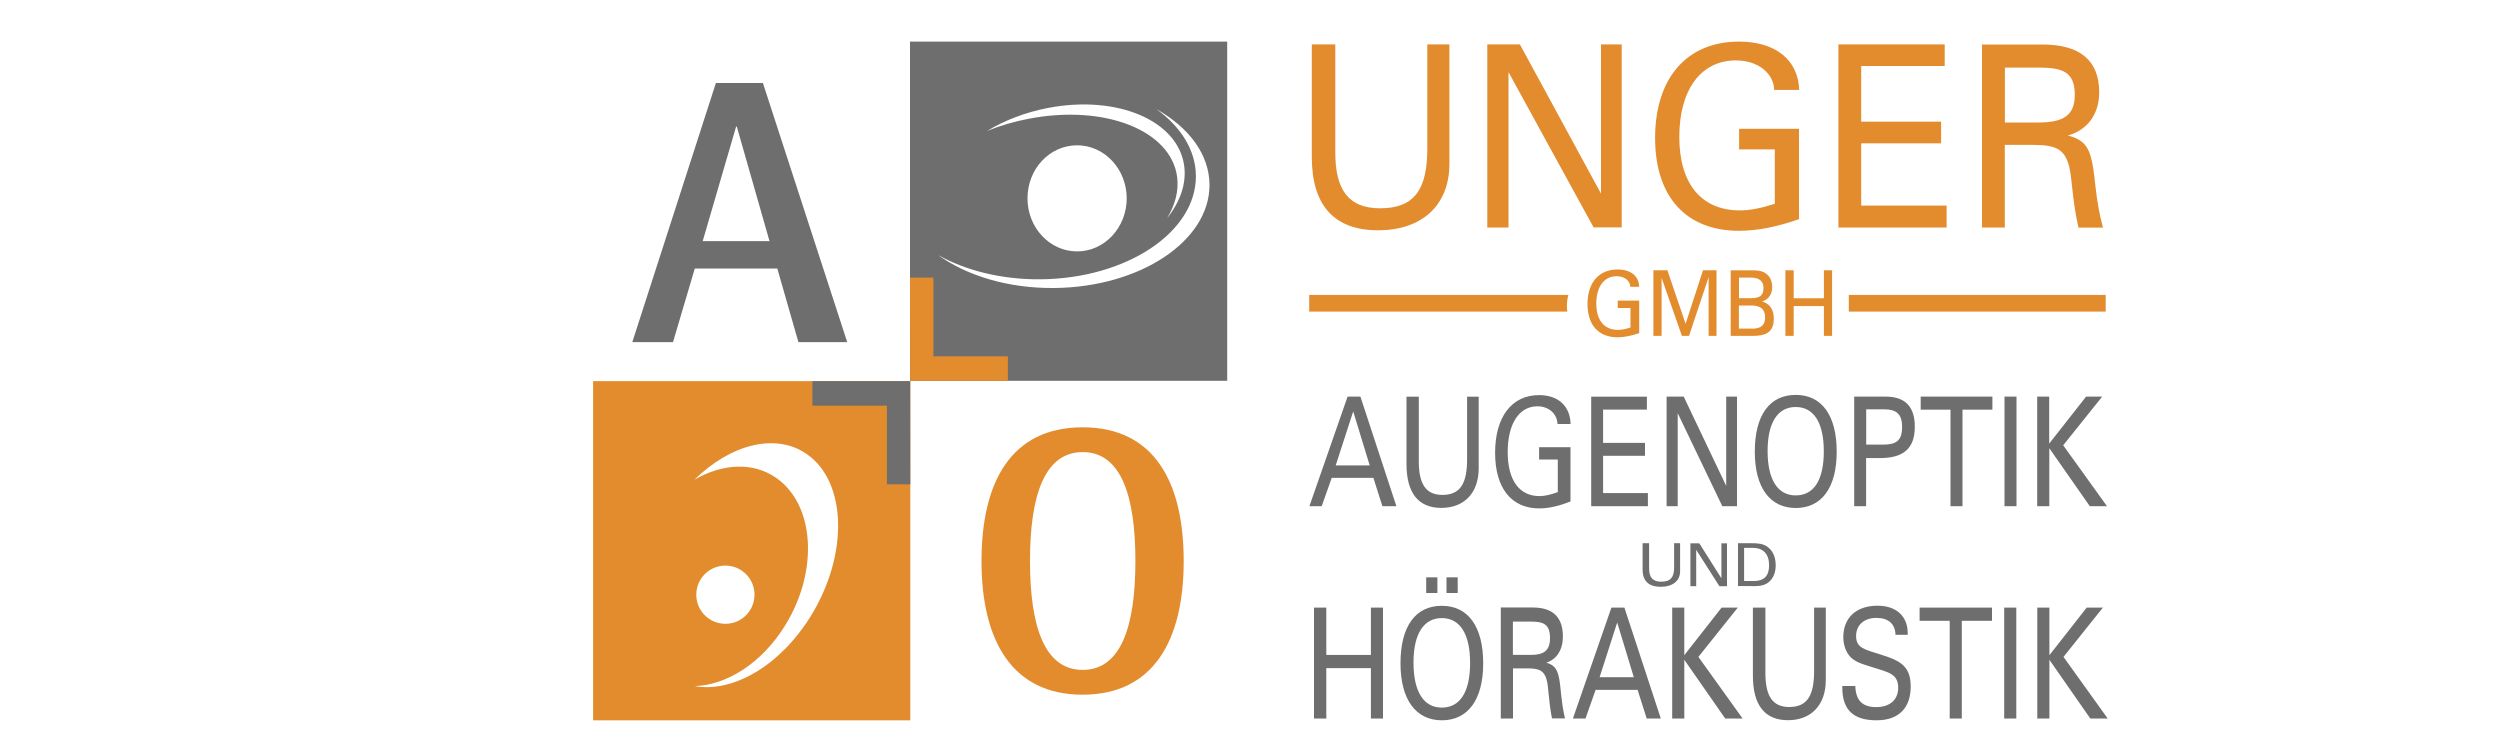<?xml version="1.0" encoding="UTF-8"?>
<svg id="Ebene_1" xmlns="http://www.w3.org/2000/svg" version="1.1" viewBox="0 0 250 75">
  <!-- Generator: Adobe Illustrator 29.7.1, SVG Export Plug-In . SVG Version: 2.1.1 Build 8)  -->
  <path d="M72.54,56.56c-1.61,0-2.91,1.3-2.91,2.91s1.3,2.91,2.91,2.91,2.91-1.3,2.91-2.91-1.3-2.91-2.91-2.91M91.03,38.11v33.92h-31.72v-33.92h31.72ZM80.71,45.43c-3.12-2.2-7.65-1.01-11.28,2.55,2.8-1.63,5.88-1.82,8.22-.17,3.83,2.7,4.22,9.28.88,14.71-2.33,3.78-5.85,6-9.07,6.09,3.8.69,8.55-2.02,11.63-7.02,3.77-6.12,3.6-13.36-.38-16.16Z" fill="#e28c2d"/>
  <path d="M112.67,19.83c0,2.93-2.22,5.31-4.96,5.31s-4.96-2.37-4.96-5.31,2.22-5.3,4.96-5.3,4.96,2.38,4.96,5.3M115.64,10.91c2.45,1.77,3.94,4.11,3.95,6.7.02,5.61-6.92,10.23-15.5,10.32-3.93.04-7.52-.88-10.27-2.42,2.86,2.06,7.01,3.34,11.63,3.29,8.58-.09,15.52-4.71,15.5-10.32-.01-3.04-2.07-5.74-5.31-7.57ZM104.82,10.79c-2.29.44-4.37,1.25-6.12,2.31,1.3-.53,2.71-.95,4.2-1.23,7.55-1.45,14.18,1.15,14.81,5.8.19,1.39-.19,2.81-1,4.15,1.3-1.63,1.95-3.45,1.71-5.23-.61-4.53-6.69-7.12-13.59-5.8h0ZM122.72,4.16v33.92h-31.72V4.16h31.72Z" fill="#6e6e6e" fill-rule="evenodd"/>
  <polyline points="91 27.76 93.34 27.76 93.34 35.63 100.79 35.63 100.79 38.08 91.01 38.08 91 27.76" fill="#e28c2d"/>
  <path d="M98.15,56.1c0-7.92,2.98-13.37,10.11-13.37s10.11,5.44,10.11,13.37-3.02,13.37-10.11,13.37-10.11-5.45-10.11-13.37M108.27,66.99c3.83,0,5.27-4.36,5.27-10.89s-1.44-10.89-5.27-10.89-5.27,4.36-5.27,10.89,1.44,10.89,5.27,10.89Z" fill="#e28c2d"/>
  <polyline points="91.03 48.43 88.69 48.43 88.69 40.57 81.24 40.57 81.24 38.11 91.02 38.11 91.03 48.43" fill="#6e6e6e" fill-rule="evenodd"/>
  <path d="M71.58,8.3h4.71l8.43,25.91h-4.88l-2.11-7.36h-8.25l-2.18,7.36h-4.07l8.36-25.91M70.28,24.11h6.67l-3.27-11.45h-.07l-3.34,11.45h0Z" fill="#6e6e6e" fill-rule="evenodd"/>
  <path d="M163.92,33.29v-3.23h-2.15v.74h1.28v1.95c-.46.15-.87.24-1.25.24-1.37,0-2.17-.95-2.17-2.63s.78-2.74,2.03-2.74c.8,0,1.35.46,1.37,1.06h.89c-.03-1.07-.84-1.73-2.16-1.73-1.88,0-3.01,1.32-3.01,3.45s1.13,3.33,3.01,3.33c.67,0,1.38-.15,2.16-.42M170.85,33.59h.8v-6.56h-1.35l-1.74,5.35-1.82-5.35h-1.4v6.56h.82v-5.8l2.03,5.8h.71l1.96-5.87v5.87h-.01ZM175.08,29.82h-1.18v-2.06h1.18c.85,0,1.27.35,1.27,1.05,0,.76-.4,1.01-1.27,1.01ZM175.15,32.86h-1.26v-2.31h1.26c.91,0,1.36.38,1.36,1.17,0,.84-.43,1.15-1.36,1.15h0ZM173.07,33.59h2.2c1.41,0,2.11-.42,2.11-1.74,0-.88-.4-1.48-1.16-1.7.65-.22,1-.73,1-1.45s-.32-1.21-.84-1.48c-.34-.16-.73-.19-1.22-.19h-2.09v6.56ZM179.37,33.59v-2.98h3.02v2.98h.82v-6.56h-.82v2.8h-3.02v-2.8h-.83v6.56h.83ZM130.92,31.16h25.81c-.03-.19-.04-.38-.04-.58,0-.38.05-.74.15-1.09h-25.92v1.67ZM184.88,31.16h25.69v-1.67h-25.69v1.67Z" fill="#e28c2d"/>
  <path d="M131.18,4.44v11.26c0,4.88,2.28,7.33,6.63,7.33s7.13-2.47,7.13-6.64V4.44h-2.21v10.42c0,4.02-1.24,5.97-4.71,5.97-3.16,0-4.49-1.83-4.49-5.59V4.44h-2.35,0ZM148.73,22.75h2.12V7.21l8.51,15.53h2.81V4.44h-2.07v14.92l-8.11-14.92h-3.26v18.31h0ZM179.9,21.91v-9.03h-5.99v2.06h3.57v5.44c-1.28.41-2.43.66-3.49.66-3.83,0-6.06-2.64-6.06-7.35s2.16-7.65,5.66-7.65c2.23,0,3.78,1.3,3.83,2.95h2.5c-.1-2.97-2.33-4.83-6.02-4.83-5.25,0-8.39,3.69-8.39,9.64s3.16,9.28,8.39,9.28c1.88,0,3.85-.41,6.02-1.17h-.02ZM183.84,22.75h10.82v-2.19h-8.54v-6.23h7.99v-2.16h-7.99v-5.57h8.35v-2.16h-10.63v18.31h0ZM198.2,22.75h2.28v-8.26h2.88c2.14,0,3,.41,3.47,1.86.4,1.19.33,3.43,1.02,6.41h2.45c-.74-2.67-.76-4.91-1.07-6.46-.33-1.6-.83-2.34-2.45-2.75,2-.56,3.14-2.16,3.14-4.32,0-3.15-1.88-4.78-5.68-4.78h-6.04v18.31h0ZM203.84,12.25h-3.35v-5.49h3.35c2.33,0,3.64.36,3.64,2.72,0,2.08-1.17,2.77-3.64,2.77Z" fill="#e28c2d"/>
  <path d="M203.73,50.62h1.2v-5.8l4.05,5.8h1.72l-4.38-6.09,3.9-4.87h-1.61l-3.69,4.7v-4.7h-1.2v10.96h.01ZM201.65,50.62v-10.96h-1.2v10.96h1.2ZM196.25,50.62v-9.65h2.99v-1.31h-7.17v1.31h2.98v9.65s1.2,0,1.2,0ZM188.35,44.46h-1.73v-3.53h1.73c1.28,0,1.86.44,1.86,1.78s-.59,1.75-1.86,1.75ZM185.41,50.62h1.2v-4.81h1.35c2.34,0,3.52-.91,3.52-3.14,0-2.02-.97-3.01-2.93-3.01h-3.13v10.96h-.01ZM176.76,45.1c0-2.86,1.02-4.4,2.81-4.4s2.81,1.54,2.81,4.43-1,4.41-2.81,4.41-2.81-1.58-2.81-4.44ZM175.48,45.17c0,3.61,1.53,5.63,4.1,5.63s4.09-2.01,4.09-5.63-1.48-5.68-4.09-5.68-4.1,2.01-4.1,5.68ZM166.66,50.62h1.11v-9.3l4.46,9.3h1.47v-10.96h-1.08v8.93l-4.25-8.93h-1.71v10.96ZM159.12,50.62h5.67v-1.31h-4.48v-3.73h4.19v-1.29h-4.19v-3.33h4.38v-1.29h-5.57v10.96h0ZM157.05,50.12v-5.4h-3.14v1.23h1.87v3.26c-.67.24-1.27.4-1.83.4-2.01,0-3.18-1.58-3.18-4.4s1.13-4.58,2.97-4.58c1.17,0,1.98.78,2.01,1.77h1.31c-.05-1.78-1.22-2.89-3.15-2.89-2.76,0-4.4,2.21-4.4,5.77s1.66,5.56,4.4,5.56c.99,0,2.02-.25,3.15-.7v-.02ZM140.65,39.66v6.74c0,2.92,1.2,4.39,3.48,4.39s3.74-1.48,3.74-3.97v-7.15h-1.16v6.24c0,2.4-.65,3.58-2.47,3.58-1.66,0-2.36-1.1-2.36-3.35v-6.47h-1.23ZM136.96,46.54h-3.39l1.75-5.4,1.65,5.4h0ZM132.17,50.62l1-2.83h4.17l.9,2.83h1.4l-3.6-10.96h-1.28l-3.82,10.96h1.25-.02Z" fill="#6e6e6e" fill-rule="evenodd"/>
  <path d="M203.73,71.85h1.21v-5.87l4.09,5.87h1.74l-4.42-6.16,3.94-4.93h-1.62l-3.73,4.76v-4.76h-1.21v11.09h0ZM201.63,71.85v-11.09h-1.21v11.09h1.21ZM196.18,71.85v-9.77h3.02v-1.32h-7.24v1.32h3.01v9.77h1.21ZM185.53,68.6h-1.3v.15c0,2.25,1.12,3.28,3.42,3.28s3.42-1.31,3.42-3.38-1.08-2.59-2.98-3.19c-1.61-.51-2.48-.65-2.48-1.85,0-1.12.81-1.82,2.03-1.82s1.88.62,1.91,1.69h1.22v-.17c0-1.66-1.11-2.74-3.02-2.74-2.2,0-3.42,1.28-3.42,3.13,0,.95.37,1.79.98,2.23.55.4,1.25.57,2.03.82,1.52.48,2.48.65,2.48,2.03,0,1.19-.83,1.93-2.2,1.93s-2.05-.66-2.09-2.13v.02ZM175.29,60.76v6.82c0,2.96,1.21,4.44,3.51,4.44s3.78-1.5,3.78-4.02v-7.24h-1.17v6.32c0,2.43-.65,3.62-2.49,3.62-1.67,0-2.38-1.11-2.38-3.39v-6.55h-1.25,0ZM167.22,71.85h1.21v-5.87l4.09,5.87h1.74l-4.42-6.16,3.94-4.93h-1.62l-3.73,4.76v-4.76h-1.21v11.09h0ZM163.38,67.72h-3.42l1.76-5.47,1.66,5.47ZM158.55,71.85l1.01-2.86h4.2l.91,2.86h1.41l-3.64-11.09h-1.3l-3.85,11.09h1.26ZM153.07,65.49h-1.78v-3.33h1.78c1.23,0,1.93.22,1.93,1.65,0,1.26-.62,1.68-1.93,1.68ZM150.09,71.85h1.21v-5.01h1.52c1.13,0,1.59.25,1.84,1.12.21.72.18,2.08.54,3.88h1.3c-.39-1.62-.4-2.97-.57-3.91-.18-.97-.44-1.42-1.3-1.66,1.06-.34,1.66-1.31,1.66-2.62,0-1.91-.99-2.9-3.01-2.9h-3.2v11.09h0ZM141.35,66.26c0-2.9,1.03-4.45,2.83-4.45s2.83,1.56,2.83,4.48-1.01,4.47-2.83,4.47-2.83-1.6-2.83-4.5ZM140.05,66.33c0,3.65,1.55,5.7,4.14,5.7s4.13-2.04,4.13-5.7-1.5-5.75-4.13-5.75-4.14,2.03-4.14,5.75ZM144.65,59.3h1.12v-1.57h-1.12v1.57ZM142.62,59.3h1.12v-1.57h-1.12v1.57ZM132.63,71.85v-5.04h4.46v5.04h1.21v-11.09h-1.21v4.73h-4.46v-4.73h-1.23v11.09h1.23Z" fill="#6e6e6e" fill-rule="evenodd"/>
  <path d="M175.41,58.1h-1v-3.31h.89c1.03,0,1.61.62,1.61,1.74,0,1.05-.5,1.57-1.5,1.57M175.27,58.62c.76,0,1.28-.08,1.72-.51.36-.35.58-.91.58-1.58,0-.82-.29-1.46-.81-1.84-.47-.34-.98-.37-1.65-.37h-1.31v4.29h1.48-.01ZM169.04,58.62h.58v-3.64l2.32,3.64h.76v-4.29h-.56v3.5l-2.21-3.5h-.89v4.29ZM164.26,54.32v2.64c0,1.15.62,1.72,1.81,1.72s1.94-.58,1.94-1.56v-2.8h-.6v2.45c0,.94-.34,1.4-1.28,1.4-.86,0-1.22-.43-1.22-1.31v-2.54h-.65Z" fill="#6e6e6e" fill-rule="evenodd"/>
</svg>